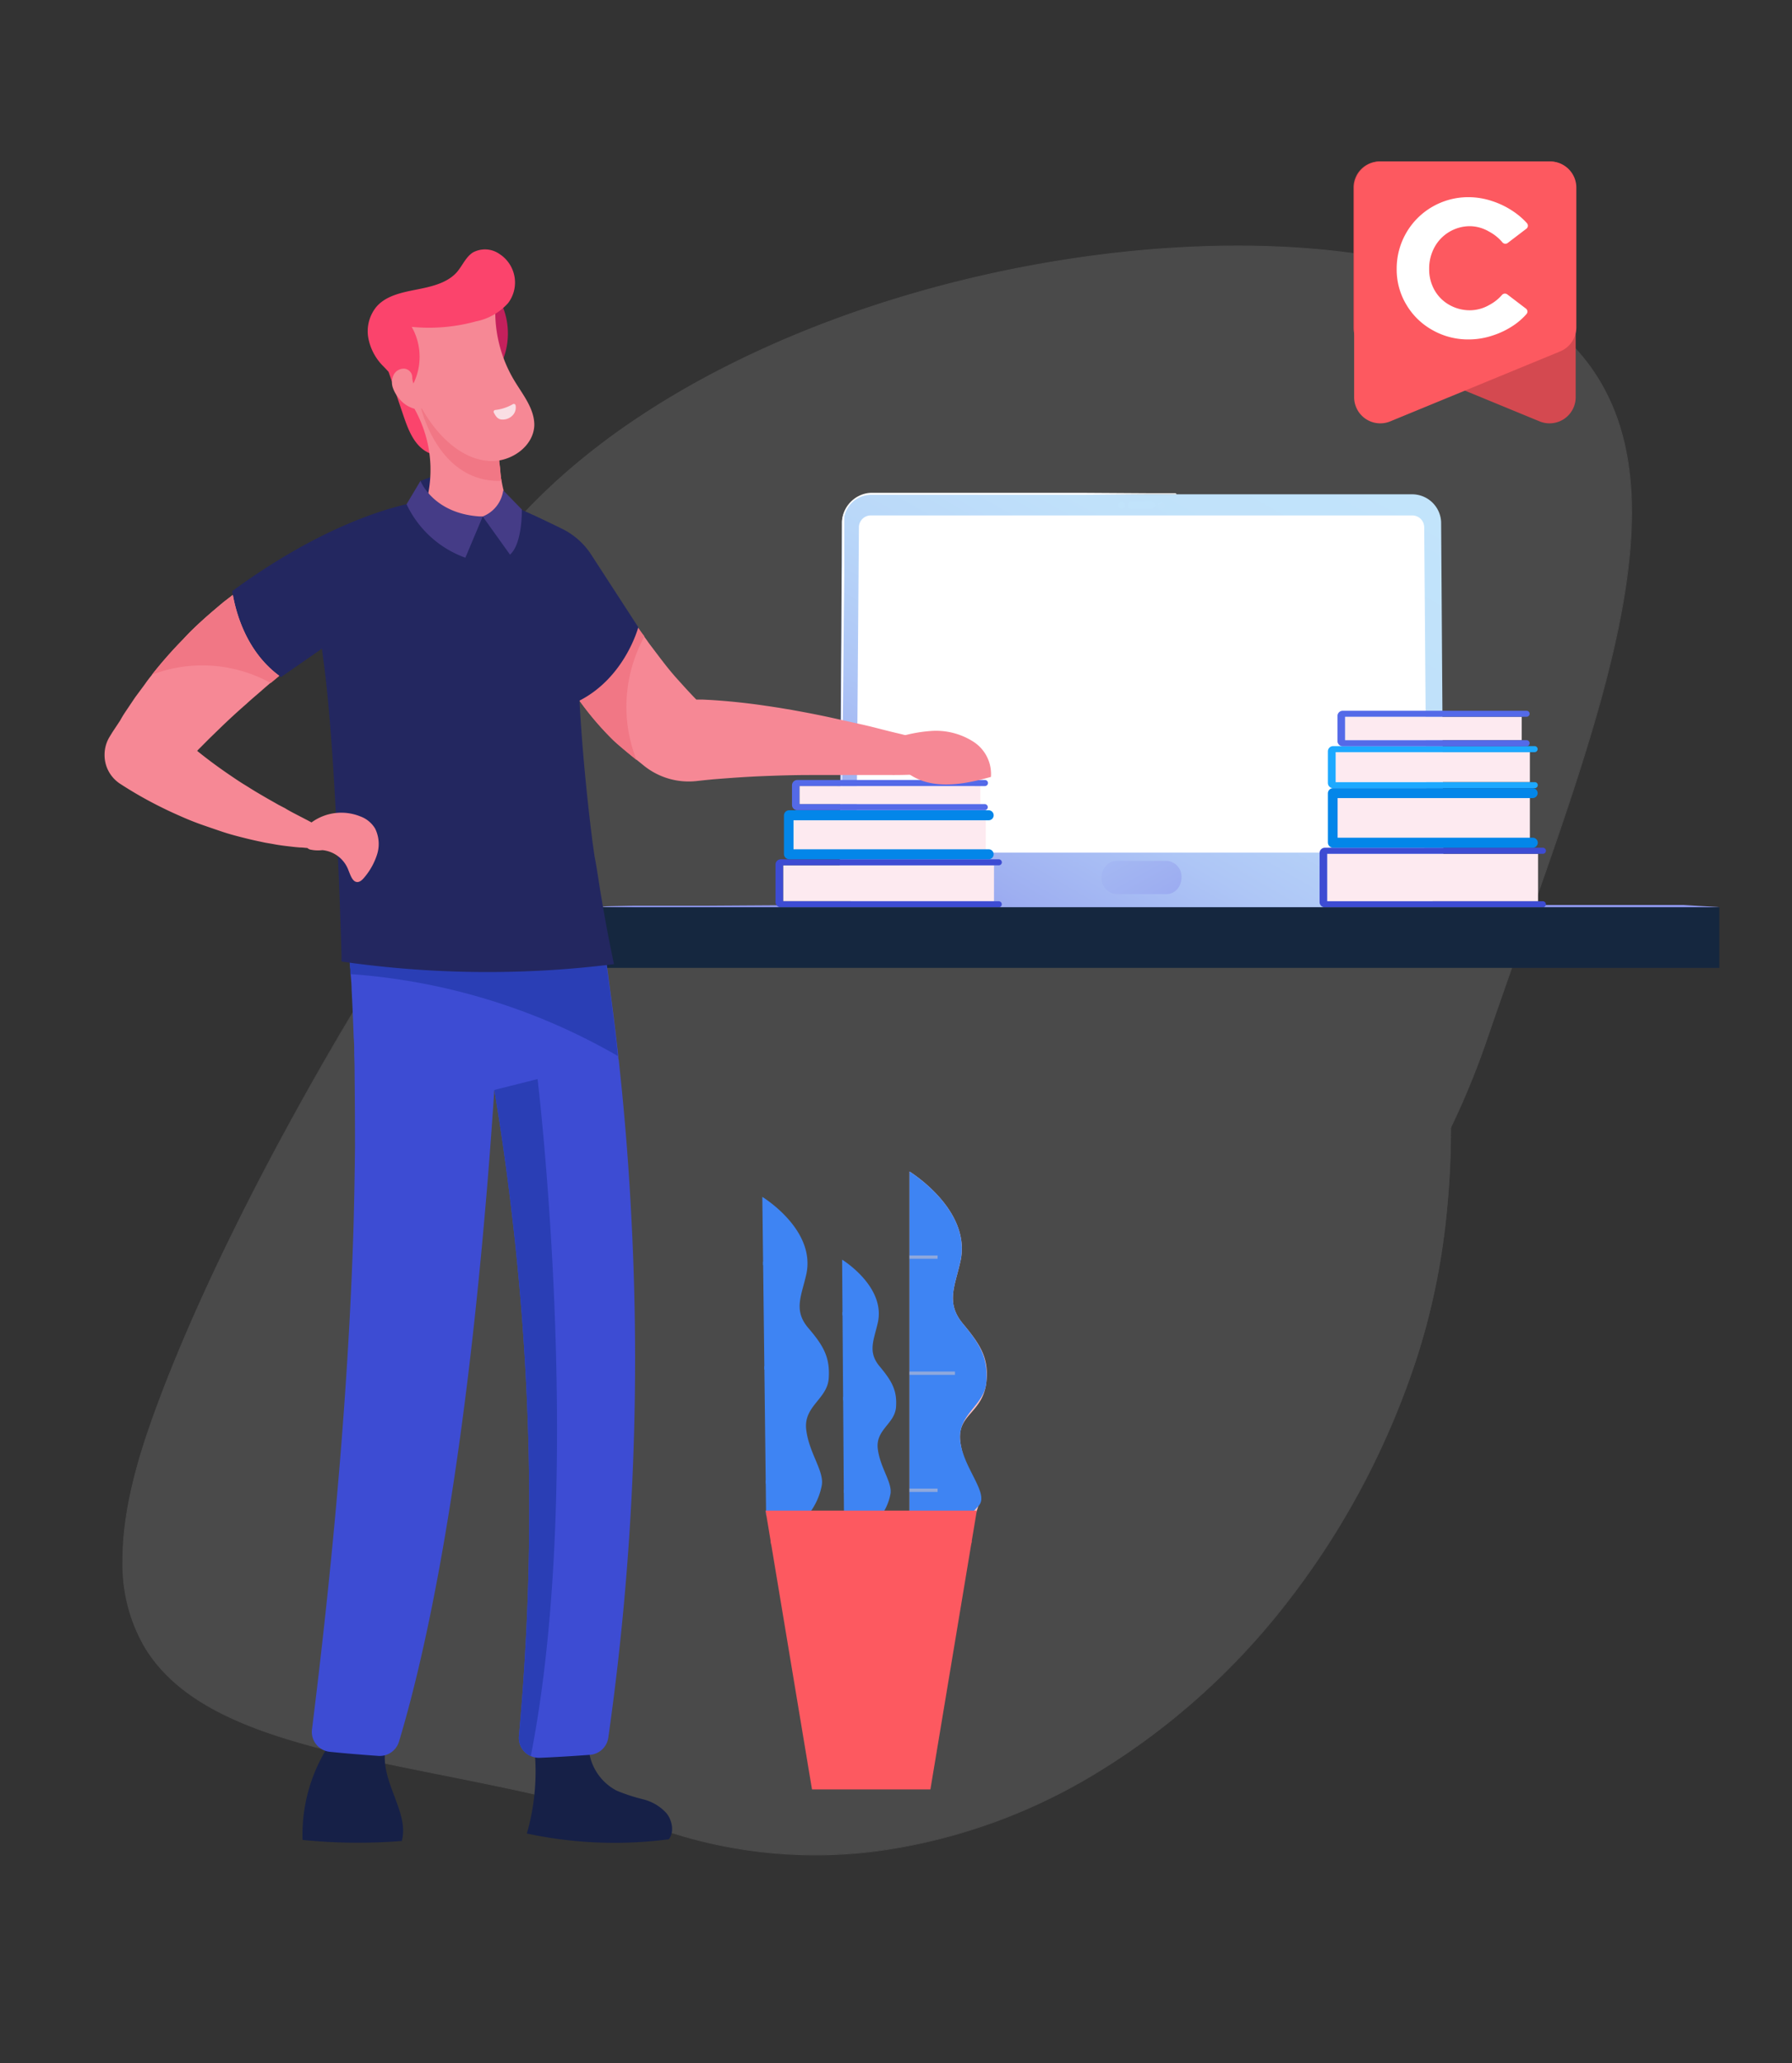 <?xml version="1.0" encoding="UTF-8"?> <svg xmlns="http://www.w3.org/2000/svg" xmlns:xlink="http://www.w3.org/1999/xlink" viewBox="0 0 274.21 315.61"><rect x="0" y="0" width="274.21" height="315.61" fill="#333333" stroke="none"/><defs><style>.cls-1{fill:#3e84f3;}.cls-2{fill:#fd5960;}.cls-3{isolation:isolate;}.cls-4{opacity:0.2;}.cls-5{fill:#a5a5a5;}.cls-6{fill:#d44950;}.cls-7{fill:#fff;}.cls-8{fill:#8e97ed;}.cls-9{fill:url(#Áåçûìÿííûé_ãðàäèåíò_2);}.cls-10,.cls-11,.cls-12,.cls-13{mix-blend-mode:screen;}.cls-10{fill:url(#Áåçûìÿííûé_ãðàäèåíò_2-2);}.cls-11{fill:url(#Áåçûìÿííûé_ãðàäèåíò_2-3);}.cls-12{fill:url(#Áåçûìÿííûé_ãðàäèåíò_2-4);}.cls-13{fill:url(#Áåçûìÿííûé_ãðàäèåíò_2-5);}.cls-14{fill:#fdeaf0;}.cls-15{fill:#3d4cd3;}.cls-16{fill:#1da9ff;}.cls-17{fill:#546ae8;}.cls-18{fill:#0386e9;}.cls-19{fill:#15273f;}.cls-20{fill:#162047;}.cls-21{fill:#2a3eb5;}.cls-22{fill:#f68895;}.cls-23{fill:#f17785;}.cls-24{fill:#232760;}.cls-25{fill:#fb446c;}.cls-26{fill:#c5205c;}.cls-27{fill:#f9dee4;}.cls-28{fill:#453c87;}.cls-29{clip-path:url(#clip-path);}.cls-30{clip-path:url(#clip-path-2);}.cls-31{fill:#ffc1c1;}.cls-32{clip-path:url(#clip-path-3);}.cls-33{fill:#8ea8dd;}.cls-34{clip-path:url(#clip-path-4);}</style><linearGradient id="Áåçûìÿííûé_ãðàäèåíò_2" x1="150.45" y1="149.58" x2="199.1" y2="65.14" gradientUnits="userSpaceOnUse"><stop offset="0" stop-color="#8e97ed"></stop><stop offset="0.14" stop-color="#9eaff1"></stop><stop offset="0.32" stop-color="#aec6f6"></stop><stop offset="0.51" stop-color="#b9d7f9"></stop><stop offset="0.73" stop-color="#c0e1fa"></stop><stop offset="1" stop-color="#c2e4fb"></stop></linearGradient><linearGradient id="Áåçûìÿííûé_ãðàäèåíò_2-2" x1="182.84" y1="148.92" x2="132.91" y2="59.04" xlink:href="#Áåçûìÿííûé_ãðàäèåíò_2"></linearGradient><linearGradient id="Áåçûìÿííûé_ãðàäèåíò_2-3" x1="216.37" y1="152.32" x2="168.84" y2="66.76" xlink:href="#Áåçûìÿííûé_ãðàäèåíò_2"></linearGradient><linearGradient id="Áåçûìÿííûé_ãðàäèåíò_2-4" x1="218.7" y1="151.03" x2="171.17" y2="65.47" xlink:href="#Áåçûìÿííûé_ãðàäèåíò_2"></linearGradient><linearGradient id="Áåçûìÿííûé_ãðàäèåíò_2-5" x1="214.04" y1="153.61" x2="166.51" y2="68.05" xlink:href="#Áåçûìÿííûé_ãðàäèåíò_2"></linearGradient><clipPath id="clip-path"><path class="cls-1" d="M129.14,231.2l-.28-38.52s6.71,4.1,5.46,9.65c-.6,2.66-1.58,4.44.27,6.66s2.71,3.66,2.52,6.24-3.16,3.44-2.79,6.4,2.27,5.15,1.93,6.94A8.29,8.29,0,0,1,132,234.3Z"></path></clipPath><clipPath id="clip-path-2"><path class="cls-1" d="M117.23,231.76l-.58-48.68s8.26,5,6.72,11.88c-.73,3.27-2,5.47.33,8.19s3.33,4.5,3.11,7.69-3.89,4.23-3.44,7.87,2.79,6.33,2.37,8.54a10.19,10.19,0,0,1-5.23,7.05Z"></path></clipPath><clipPath id="clip-path-3"><path class="cls-1" d="M139.17,235.93V179.2s9.57,5.85,7.79,13.76c-.85,3.8-2.26,6.34.38,9.51s3.86,5.21,3.6,8.9-4.51,4.9-4,9.12,4.59,8.06,2.75,9.91-6.06,8.17-6.06,8.17Z"></path></clipPath><clipPath id="clip-path-4"><polygon class="cls-2" points="133.34 231.07 133.29 231.07 117.15 231.07 124.25 273.71 132.1 273.71 134.52 273.71 142.37 273.71 149.47 231.07 133.34 231.07"></polygon></clipPath></defs><g class="cls-3"><g id="_2" data-name="2"><g class="cls-4"><path class="cls-5" d="M112.53,229.35C67.65,214,46.39,157.39,65.05,103S178.33,27.08,223.21,42.47s23,61.9,4.37,116.29S157.42,244.75,112.53,229.35Z"></path><path class="cls-5" d="M65,103C69.42,90.1,78.26,78.46,91.29,68.39c11.55-8.93,26.42-16.49,43-21.87,31.49-10.23,66.4-11.83,88.95-4.1,10.92,3.75,18.25,9.4,22.4,17.29,4.65,8.82,5.32,20.31,2.09,36.14-2.9,14.18-8.59,30.28-14.63,47.34-1.79,5.07-3.64,10.31-5.45,15.58a122.79,122.79,0,0,1-19.55,36.16,107.16,107.16,0,0,1-28.17,25.34,86.74,86.74,0,0,1-33.09,12.25A72.48,72.48,0,0,1,83.51,210.8a86.79,86.79,0,0,1-18.6-30,107.3,107.3,0,0,1-6.68-37.29A122.58,122.58,0,0,1,65,103Zm173.09,25.6c9.67-28.2,16.12-52.35,7.44-68.82-4.14-7.86-11.45-13.5-22.34-17.23-22.52-7.73-57.41-6.12-88.87,4.09C98.66,58.2,73.43,78.75,65.11,103c-9,26.29-9,53.91-.09,77.76s25.84,41.08,47.53,48.52,45.59,4.2,67.31-9.12S218.5,185,227.52,158.74c1.81-5.28,3.67-10.52,5.46-15.59S236.46,133.32,238.09,128.58Z"></path><path class="cls-5" d="M101.25,279.81C56.37,264.41,4,273.28,22.67,218.89S116,45.38,160.85,60.78s74.1,94.05,55.44,148.43S146.13,295.21,101.25,279.81Z"></path><path class="cls-5" d="M22.62,218.87c4.71-13.75,12.94-31.44,23.15-49.82a457.48,457.48,0,0,1,36.11-55.42c14.47-18.85,28.28-33.09,41-42.34,14.67-10.62,27.44-14.17,38-10.56a60,60,0,0,1,16,8.57,84.35,84.35,0,0,1,14.2,13.48c8.59,10.2,16,23.19,21.33,37.58a153.57,153.57,0,0,1,9.42,44.88,130,130,0,0,1-.7,22.62,105.16,105.16,0,0,1-4.82,21.37,122.77,122.77,0,0,1-19.54,36.16,107.5,107.5,0,0,1-28.17,25.34A87,87,0,0,1,135.54,283a72.69,72.69,0,0,1-34.31-3.12C90,276,78.56,273.73,67.46,271.51c-20.3-4.06-37.83-7.56-45.14-19.21a25.09,25.09,0,0,1-3.58-13.56C18.71,233.07,20,226.57,22.62,218.87Zm193.62-9.68c8.76-25.55,7.31-58.75-3.9-88.8s-30.47-52.34-51.51-59.56c-10.48-3.6-23.21,0-37.84,10.55-12.75,9.24-26.55,23.48-41,42.32C53.21,151.17,31.1,194.5,22.73,218.91c-5.05,14.71-5.15,25.62-.3,33.34,7.27,11.6,24.78,15.1,45.05,19.15,11.1,2.22,22.58,4.51,33.78,8.36,21.69,7.44,45.6,4.2,67.31-9.13S207.22,235.49,216.24,209.19Z"></path></g><path class="cls-6" d="M209.65,53.78l26,10.7a4,4,0,0,0,5.46-3.66V28.7a4,4,0,0,0-4-4h-26a4,4,0,0,0-4,4V50.12A3.94,3.94,0,0,0,209.65,53.78Z"></path><path class="cls-2" d="M238.67,53.78l-26,10.7a4,4,0,0,1-5.46-3.66V28.7a4,4,0,0,1,4-4h26a4,4,0,0,1,4,4V50.12A4,4,0,0,1,238.67,53.78Z"></path><path class="cls-7" d="M219.21,50.5a10.61,10.61,0,0,1-4-3.88,10.38,10.38,0,0,1-1.49-5.47,10.9,10.9,0,0,1,5.49-9.54,11,11,0,0,1,5.5-1.45,11.53,11.53,0,0,1,3.59.59,12.81,12.81,0,0,1,3.28,1.6,11.19,11.19,0,0,1,2.08,1.8.58.58,0,0,1-.1.84l-2.86,2.18a.59.59,0,0,1-.82-.12,6.85,6.85,0,0,0-2-1.61A5.94,5.94,0,0,0,225,34.6a6.17,6.17,0,0,0-5.49,3.21,6.8,6.8,0,0,0-.82,3.34,6.41,6.41,0,0,0,.82,3.23,5.94,5.94,0,0,0,2.27,2.26,6.35,6.35,0,0,0,3.22.82,6,6,0,0,0,2.87-.8,6.76,6.76,0,0,0,1.95-1.53.6.6,0,0,1,.81-.11l2.86,2.18a.57.57,0,0,1,.1.83,10.33,10.33,0,0,1-2,1.75,12.68,12.68,0,0,1-3.25,1.56,11.49,11.49,0,0,1-3.6.58A11,11,0,0,1,219.21,50.5Z"></path><path class="cls-8" d="M263.09,138.77c0,.06-2,.12-5.58.17l-1.8,0-1.5,0H251l-1.74,0-3.66,0-5.68,0-8.21,0c-11.5.06-25.51.09-40.87.11H175.28c-21.17,0-40.42-.05-55.06-.12l-11.65-.07-1.88,0H105.4l-2.07,0h-1.45l-1.13,0H99.68l-1.75,0h-.68c-3.31-.05-5.12-.11-5.12-.17s1.65-.1,4.68-.15h1.25l1,0h1.31l1.22,0h1.46l1.85,0h2.82l12.63-.08c14.53-.08,33.57-.12,54.51-.13h15.64c15.55,0,29.73,0,41.34.1l8.45,0,5.22,0,3.4,0,1.91,0h3.57l1.7,0,1.54,0C261.16,138.66,263.09,138.71,263.09,138.77Z"></path><path class="cls-9" d="M216.46,138.78H132.91a4.43,4.43,0,0,1-4.43-4.61l.36-54.31a4.44,4.44,0,0,1,4.43-4.25h82.82a4.44,4.44,0,0,1,4.43,4.25l.37,54.31A4.44,4.44,0,0,1,216.46,138.78Z"></path><path class="cls-7" d="M180.07,75.61a1.33,1.33,0,0,1-.26,0l-.76,0-2.93,0c-2.54,0-6.22.06-10.76.08l-16,0H133.07a4.07,4.07,0,0,0-.61.08,4.21,4.21,0,0,0-3.27,3.26s0,0,0,.07l0,.08a.77.77,0,0,1,0,.15l0,.15a.76.76,0,0,1,0,.15v1.9c0,1.69,0,3.35,0,5,0,3.27-.06,6.42-.08,9.43-.06,6-.11,11.42-.16,16s-.11,8.22-.15,10.77c0,1.27,0,2.25-.07,2.92,0,.34,0,.59,0,.76a.71.71,0,0,1,0,.26.71.71,0,0,1,0-.26c0-.17,0-.42,0-.76,0-.67,0-1.65,0-2.93,0-2.54,0-6.22,0-10.77s0-10,.06-16c0-3,0-6.16.05-9.43l0-5V79.76c0-.23.05-.45.09-.67a4.68,4.68,0,0,1,3.65-3.63,5.1,5.1,0,0,1,.67-.08H140l9.43,0,16,0,10.76.07,2.93,0,.76,0A.9.9,0,0,1,180.07,75.61Z"></path><path class="cls-7" d="M132.91,130.42a1.88,1.88,0,0,1-1.34-.56,1.78,1.78,0,0,1-.51-1.33l.37-47.94a1.83,1.83,0,0,1,1.84-1.75h82.82a1.83,1.83,0,0,1,1.84,1.75l.37,47.94a1.78,1.78,0,0,1-.51,1.33,1.85,1.85,0,0,1-1.33.56Z"></path><path class="cls-10" d="M180.79,134.22a2.69,2.69,0,0,1-.66,1.8,2.15,2.15,0,0,1-1.61.74h-7.68a2.41,2.41,0,0,1-2.27-2.54,2.68,2.68,0,0,1,.66-1.79,2.16,2.16,0,0,1,1.61-.75h7.68A2.41,2.41,0,0,1,180.79,134.22Z"></path><path class="cls-11" d="M176.23,76.74h-3.09a.55.55,0,0,0-.55.54.55.55,0,0,0,.55.55h3.09a.55.55,0,0,0,.54-.55A.54.54,0,0,0,176.23,76.74Z"></path><circle class="cls-12" cx="177.73" cy="77.28" r="0.52"></circle><circle class="cls-13" cx="171.63" cy="77.28" r="0.52"></circle><rect class="cls-14" x="203.08" y="130.6" width="32.27" height="7.26"></rect><path class="cls-15" d="M203.08,130.6v7.26h33a.47.47,0,0,1,.47.46h0a.46.46,0,0,1-.47.46H202.73a.8.8,0,0,1-.81-.8v-7.5a.81.81,0,0,1,.81-.81h33.36a.47.47,0,0,1,.47.47h0a.47.47,0,0,1-.47.46Z"></path><rect class="cls-14" x="204.38" y="115.05" width="29.72" height="4.58"></rect><path class="cls-16" d="M204.38,115.05v4.59h30.46a.46.46,0,0,1,.47.46h0a.47.47,0,0,1-.47.46H204a.8.8,0,0,1-.81-.8v-4.83a.8.8,0,0,1,.81-.8h30.82a.46.46,0,0,1,.47.46h0a.47.47,0,0,1-.47.46Z"></path><rect class="cls-14" x="205.82" y="109.64" width="27.03" height="3.58"></rect><path class="cls-17" d="M205.82,109.64v3.58h27.77a.47.47,0,0,1,.47.47h0a.47.47,0,0,1-.47.46H205.46a.8.8,0,0,1-.8-.81v-3.82a.8.8,0,0,1,.8-.8h28.13a.46.46,0,0,1,.47.46h0a.47.47,0,0,1-.47.46Z"></path><rect class="cls-14" x="204.38" y="121.48" width="29.72" height="7.26"></rect><path class="cls-18" d="M204.68,122.08v6.06h29.86a.77.77,0,0,1,.77.76h0a.77.77,0,0,1-.77.77H204a.81.81,0,0,1-.81-.81v-7.5a.8.8,0,0,1,.81-.8h30.52a.77.77,0,0,1,.77.76h0a.77.77,0,0,1-.77.76Z"></path><rect class="cls-14" x="119.83" y="132.36" width="32.27" height="5.49"></rect><path class="cls-15" d="M119.83,132.36v5.5h33a.47.47,0,0,1,.46.46h0a.46.46,0,0,1-.46.46H119.47a.8.8,0,0,1-.8-.8v-5.73a.8.8,0,0,1,.8-.81h33.37a.47.47,0,0,1,.46.46h0a.46.46,0,0,1-.46.46Z"></path><rect class="cls-14" x="122.33" y="120.23" width="27.68" height="2.8"></rect><path class="cls-17" d="M122.33,120.23V123h28.35a.47.47,0,0,1,.47.47h0a.47.47,0,0,1-.47.46H122a.81.81,0,0,1-.81-.81v-3a.81.81,0,0,1,.81-.81h28.71a.47.47,0,0,1,.47.46h0a.47.47,0,0,1-.47.47Z"></path><rect class="cls-14" x="121.12" y="124.87" width="29.72" height="5.64"></rect><path class="cls-18" d="M121.42,125.47v4.44h29.87a.76.76,0,0,1,.76.76h0a.76.76,0,0,1-.76.76H120.76a.8.8,0,0,1-.8-.8v-5.88a.8.8,0,0,1,.8-.81h30.53a.77.77,0,0,1,.76.77h0a.76.76,0,0,1-.76.76Z"></path><rect class="cls-19" x="89.59" y="138.77" width="173.5" height="9.28"></rect><path class="cls-20" d="M50.19,267.16a25.13,25.13,0,0,0-3.89,14.28,84.59,84.59,0,0,0,15.18.16c.64-2.35-.36-4.77-1.21-7.05s-1.75-4.71-1.25-7.1C56.17,267.27,53,267.07,50.19,267.16Z"></path><path class="cls-20" d="M81.37,264.7a34.29,34.29,0,0,1-.75,15.76,63.86,63.86,0,0,0,21.71.88c.9-1.09.52-2.94-.36-4a7.11,7.11,0,0,0-3.59-2.12,27.89,27.89,0,0,1-4-1.31,8,8,0,0,1-4.27-8A15,15,0,0,0,81.37,264.7Z"></path><path class="cls-15" d="M93.08,265.81a3.07,3.07,0,0,1-2.79,2.61c-2.54.19-5.1.35-7.7.46a3,3,0,0,1-1.37-.27,3,3,0,0,1-1.81-3.09,382.79,382.79,0,0,0-1-79.13c-.83-7.23-1.79-13.83-2.77-19.67q-.69,10.4-1.51,19.61c-3.79,43-9.23,67.31-13.08,80.08a3.08,3.08,0,0,1-3.14,2.18c-2.52-.18-5-.38-7.45-.63a3.06,3.06,0,0,1-2.72-3.43c4-32.07,5.79-57.65,6.37-77.42q.16-6.18.21-11.61,0-6-.06-11.16,0-1.56-.06-3c0-.92,0-1.82-.08-2.68-.09-2.67-.2-5.11-.32-7.35,0-.77-.09-1.52-.14-2.24v-.18c0-.27,0-.55-.05-.83-.08-1.21-.17-2.36-.26-3.44,0-.12,0-.25,0-.37-.06-.67-.12-1.32-.17-1.93-.27-2.88-.54-5.11-.76-6.73l23.4.49,15.22.33.33,1.86.06.43c.2,1.16.39,2.32.58,3.48.4,2.52.78,5,1.13,7.53,0,0,0,0,0,.08.22,1.63.44,3.25.65,4.85h0c.24,1.87.46,3.72.67,5.57.06.45.11.9.15,1.34,0,.2,0,.4.07.59.18,1.69.36,3.36.52,5,.24,2.52.46,5,.66,7.48q.52,6.62.82,13A411.11,411.11,0,0,1,93.08,265.81Z"></path><path class="cls-21" d="M81.22,268.62a3.06,3.06,0,0,1-1.81-3.1,382.79,382.79,0,0,0-1-79.13c-.83-7.23-1.79-13.83-2.77-19.67l6.62-1.66S89.6,226,81.22,268.62Z"></path><path class="cls-21" d="M94.54,161.53A95.21,95.21,0,0,0,53.61,149v-.18c0-.27,0-.55-.05-.83-.08-1.21-.17-2.36-.26-3.44,0-.12,0-.25,0-.37-.06-.67-.12-1.32-.17-1.93-.27-2.88-.54-5.11-.76-6.73l23.4.49,15.22.33.33,1.86.06.43c.2,1.16.39,2.32.58,3.48.4,2.52.78,5,1.13,7.53,0,0,0,0,0,.08.22,1.63.44,3.25.65,4.85h0c.24,1.87.46,3.72.67,5.57C94.45,160.64,94.5,161.09,94.54,161.53Z"></path><path class="cls-22" d="M148.34,116.66c-.05.59-1.21,1.06-3.26,1.38a67.38,67.38,0,0,1-8.61.51c-1.8,0-3.77,0-5.87,0s-4.33,0-6.66,0-4.76.07-7.24.17-5,.28-7.6.49l-1.22.12-1.2.13h0a10.91,10.91,0,0,1-8.1-2.3l-1.15-.93c-1.45-1.17-2.85-2.34-3.55-3a46.19,46.19,0,0,1-4.78-5.5,41.37,41.37,0,0,1-3.49-5.54A32.63,32.63,0,0,1,83.43,97a22.11,22.11,0,0,1-.61-2.39,18.23,18.23,0,0,1-.32-2.18,14.53,14.53,0,0,1,0-2,11.67,11.67,0,0,1,.21-1.68,6.07,6.07,0,0,1,1.08-2.5,3.33,3.33,0,0,1,1.75-1.2,3.74,3.74,0,0,1,2.14.09,7.63,7.63,0,0,1,2.22,1.26,12.84,12.84,0,0,1,1.13,1c.37.37.76.78,1.14,1.22s.78.92,1.17,1.42l.59.79c.2.26.41.54.61.82.81,1.13,1.69,2.36,2.6,3.68.48.65.93,1.35,1.45,2a.21.21,0,0,0,0,.06c.24.33.48.66.71,1l.81,1.07c1.09,1.44,2.25,3,3.57,4.45.9,1,1.86,2.07,2.87,3.1l1,0,1.38.07c2.88.19,5.67.49,8.31.89.67.09,1.31.2,2,.3l1.91.32c1.25.23,2.48.45,3.66.69,2.37.47,4.6,1,6.67,1.45s4,1,5.73,1.4,3.31.87,4.69,1.28,2.55.77,3.52,1.15C147.35,115.39,148.39,116.06,148.34,116.66Z"></path><path class="cls-23" d="M95.93,110a22.24,22.24,0,0,0,1.48,6.26c-1.45-1.17-2.85-2.34-3.55-3a46.19,46.19,0,0,1-4.78-5.5,41.37,41.37,0,0,1-3.49-5.54A32.63,32.63,0,0,1,83.43,97a22.11,22.11,0,0,1-.61-2.39,18.23,18.23,0,0,1-.32-2.18,14.53,14.53,0,0,1,0-2,11.67,11.67,0,0,1,.21-1.68,6.07,6.07,0,0,1,1.08-2.5,3.33,3.33,0,0,1,1.75-1.2,3.74,3.74,0,0,1,2.14.09,7.63,7.63,0,0,1,2.22,1.26,12.84,12.84,0,0,1,1.13,1c.37.37.76.78,1.14,1.22s.78.92,1.17,1.42l.59.79c.2.26.41.54.61.82.81,1.13,1.69,2.36,2.6,3.68.48.65.93,1.35,1.45,2a.21.21,0,0,0,0,.06A22.44,22.44,0,0,0,95.93,110Z"></path><polygon class="cls-24" points="64.34 73.56 66.64 72.7 65.79 77.21 64.34 73.56"></polygon><path class="cls-24" d="M91.65,135c.64,4.05,1.4,8.22,2.3,12.48-3.24.4-6.49.71-9.75.91a156.56,156.56,0,0,1-31.94-1.31c0-1.63-.08-3.51-.15-5.55-.24-7.41-.65-17-1.22-25.62-.38-5.55-.83-10.66-1.34-14.46-.1-.73-.2-1.48-.29-2.23L43,103.57c-6.66-4.68-7.46-13.15-7.46-13.15a99.13,99.13,0,0,1,9.72-6.32h0c11.38-6.45,18.89-7.37,19.32-7.42h0l.11,0,6.74-2.7c2.6,1.32,5.51,2.64,8.41,4l1.92.87c1.06.49,2.75,1.3,4.18,2a11.2,11.2,0,0,1,4.59,4.09h0l7.14,11s-2,7.64-9,11.23c.35,6.39,1,13.73,2,21.65l.3,2.13C91.22,132.19,91.43,133.57,91.65,135Z"></path><path class="cls-22" d="M16,115.5a5.23,5.23,0,0,0,2.4,4.4,61.08,61.08,0,0,0,6.47,3.67c1.06.53,2.12,1,3.15,1.45s2.05.85,3.06,1.2,2,.69,2.92,1,1.87.57,2.77.8,1.76.44,2.6.62l1.22.26,1.17.2c.76.15,1.5.25,2.19.33s1.33.16,1.94.2c.39,0,.77.06,1.14.08a1.29,1.29,0,0,0,.39.23,5.55,5.55,0,0,0,1.91.1,4.73,4.73,0,0,1,4,3.11c.3.72.58,1.65,1.24,1.76.5.08.94-.39,1.29-.83a10.23,10.23,0,0,0,1.85-3.41,5.32,5.32,0,0,0-.31-3.93,4.39,4.39,0,0,0-2.29-1.87,7.73,7.73,0,0,0-7.44.93l-.6-.32-1.64-.85c-.57-.3-1.19-.61-1.81-1l-1-.52-1-.57c-.69-.38-1.39-.8-2.11-1.22s-1.46-.9-2.23-1.37-1.53-1-2.3-1.52c-1.55-1.06-3.15-2.23-4.73-3.51l-.08-.07c.14-.15.29-.31.45-.46L32,113l1.78-1.73c1.29-1.24,2.58-2.43,3.87-3.55.92-.85,1.87-1.63,2.77-2.43l1-.86,1.3-1.08C37.36,99.4,36,93,35.63,91l-1.44,1.11c-1,.84-2.06,1.73-3.09,2.66s-2.06,1.9-3.06,3a66.09,66.09,0,0,0-4.81,5.48c-.35.43-.69.87-1,1.32-.45.62-.91,1.23-1.36,1.84-.23.31-.44.63-.65.94l-.63.94c-.21.31-.42.62-.62.93s-.39.63-.59,1L17.2,112l-.47.77A5.27,5.27,0,0,0,16,115.5Z"></path><path class="cls-25" d="M58.7,54.63q1.5,4.42,3,8.85c.7,2.06,1.51,4.28,3.32,5.47a5.08,5.08,0,0,0,5.64-.12,19.58,19.58,0,0,1-5.87-7.95,21.16,21.16,0,0,0-1.88-4.33A4.54,4.54,0,0,0,58.7,54.63Z"></path><path class="cls-22" d="M78.08,78.26a31.79,31.79,0,0,1-13.48.43,18.92,18.92,0,0,0,1.27-7.19v-.1a19.46,19.46,0,0,0-.34-3.14,19.23,19.23,0,0,0-1-3.39,20,20,0,0,0-1.63-3.23,18,18,0,0,1,2.55-.06c4.4.19,8.8,1.94,11,5.18a26.47,26.47,0,0,0-.09,3.08c0,.46,0,.9.08,1.35s.12,1.17.21,1.75c0,.2.06.41.1.61.08.47.18.94.29,1.4A25.9,25.9,0,0,0,78.08,78.26Z"></path><path class="cls-23" d="M76.65,72.94c0,.2.06.41.1.61-9.82.36-12.41-11.44-12.41-11.44l1.15-.53c4.4.19,8.8,1.94,11,5.18a26.47,26.47,0,0,0-.09,3.08c0,.46,0,.9.08,1.35S76.56,72.36,76.65,72.94Z"></path><path class="cls-26" d="M76.81,46.63a11,11,0,0,1-.18,9.15c-.48-2.18-1-4.26-1.45-6.44-.22-1-.4-2.19.29-3a1,1,0,0,1,.84-.35C76.62,46.09,77,46.35,76.81,46.63Z"></path><path class="cls-22" d="M75.88,45.71a20.42,20.42,0,0,0,2.88,12.6c1.29,2.12,3,4.21,3,6.7-.08,3.27-3.59,5.7-6.86,5.51s-6.12-2.34-8.2-4.87a22.55,22.55,0,0,1-4.86-16.8A24.87,24.87,0,0,1,75.88,45.71Z"></path><path class="cls-27" d="M75.81,62.71a6.91,6.91,0,0,0,2.66-.88.28.28,0,0,1,.43.21,1.75,1.75,0,0,1-.39,1.42,2.09,2.09,0,0,1-1.84.7c-.54-.07-.84-.54-1.08-1A.28.28,0,0,1,75.81,62.71Z"></path><path class="cls-25" d="M62.82,59.47A9.3,9.3,0,0,0,63,50a27.15,27.15,0,0,0,9.87-.85,8.87,8.87,0,0,0,4.88-2.79,5.2,5.2,0,0,0-1.32-7.51,3.87,3.87,0,0,0-4.07-.23c-1.08.69-1.59,2-2.44,3-1.52,1.72-4,2.24-6.22,2.68S59,45.23,57.54,47a5.9,5.9,0,0,0-1.18,4.7,8.21,8.21,0,0,0,2.32,4.35C59.87,57.25,61.21,59,62.82,59.47Z"></path><path class="cls-23" d="M23.23,103.22A20.4,20.4,0,0,1,27.9,102a21.65,21.65,0,0,1,13.53,2.48l1.3-1.08C37.36,99.4,36,93,35.63,91l-1.44,1.11c-1,.84-2.06,1.73-3.09,2.66s-2.06,1.9-3.06,3A66.09,66.09,0,0,0,23.23,103.22Z"></path><path class="cls-28" d="M64.34,73.56s2,5.19,9.52,5.46l-2.65,6.29a15.9,15.9,0,0,1-9-8.18Z"></path><path class="cls-28" d="M73.86,79A5,5,0,0,0,77,75l2.85,2.93s.12,5.2-1.81,6.91Z"></path><path class="cls-22" d="M63.08,57.65a1.33,1.33,0,0,0-1.23-1.26,1.75,1.75,0,0,0-1.59.9,2.55,2.55,0,0,0-.19,1.88A4.71,4.71,0,0,0,61,60.86a4.48,4.48,0,0,0,2.3,1.63,2.32,2.32,0,0,0,2.51-.92C64.56,60.43,63.08,59.32,63.08,57.65Z"></path><path class="cls-22" d="M135.88,113.31a22.23,22.23,0,0,1,6.59-1.5,10.62,10.62,0,0,1,6.44,1.62,5.87,5.87,0,0,1,2.72,5.41c-3.09.87-6.53,1.59-9.66.84S136,116.27,135.88,113.31Z"></path><path class="cls-1" d="M129.14,231.2l-.28-38.52s6.71,4.1,5.46,9.65c-.6,2.66-1.58,4.44.27,6.66s2.71,3.66,2.52,6.24-3.16,3.44-2.79,6.4,2.27,5.15,1.93,6.94A8.29,8.29,0,0,1,132,234.3Z"></path><g class="cls-29"><rect class="cls-1" x="122.35" y="200.69" width="9.15" height="0.51"></rect><rect class="cls-1" x="123.82" y="213.68" width="9.15" height="0.51"></rect><rect class="cls-1" x="123.23" y="227.85" width="9.15" height="0.51"></rect></g><path class="cls-1" d="M117.23,231.76l-.58-48.68s8.26,5,6.72,11.88c-.73,3.27-2,5.47.33,8.19s3.33,4.5,3.11,7.69-3.89,4.23-3.44,7.87,2.79,6.33,2.37,8.54a10.19,10.19,0,0,1-5.23,7.05Z"></path><g class="cls-30"><rect class="cls-1" x="108.63" y="193" width="11.26" height="0.51"></rect><rect class="cls-1" x="110.45" y="208.98" width="11.26" height="0.51"></rect><rect class="cls-1" x="109.72" y="226.42" width="11.26" height="0.51"></rect></g><path class="cls-31" d="M139.17,235.93V179.2s9.57,5.85,7.79,13.76c-.85,3.8-2.26,6.34.38,9.51s4,5.22,3.6,8.9c-.54,4.84-4.51,4.9-4,9.12s3.55,7.42,2.75,9.91a14.88,14.88,0,0,1-6.06,8.17Z"></path><path class="cls-1" d="M139.17,235.93V179.2s9.57,5.85,7.79,13.76c-.85,3.8-2.26,6.34.38,9.51s3.86,5.21,3.6,8.9-4.51,4.9-4,9.12,4.59,8.06,2.75,9.91-6.06,8.17-6.06,8.17Z"></path><g class="cls-32"><rect class="cls-33" x="133.19" y="192.04" width="10.28" height="0.51"></rect><rect class="cls-33" x="135.85" y="209.79" width="10.28" height="0.51"></rect><rect class="cls-33" x="133.19" y="227.7" width="10.28" height="0.51"></rect></g><polygon class="cls-2" points="133.34 231.07 133.29 231.07 117.15 231.07 124.25 273.71 132.1 273.71 134.52 273.71 142.37 273.71 149.47 231.07 133.34 231.07"></polygon><g class="cls-34"><rect class="cls-2" x="112.78" y="235.73" width="43.83" height="0.51"></rect></g></g></g></svg> 